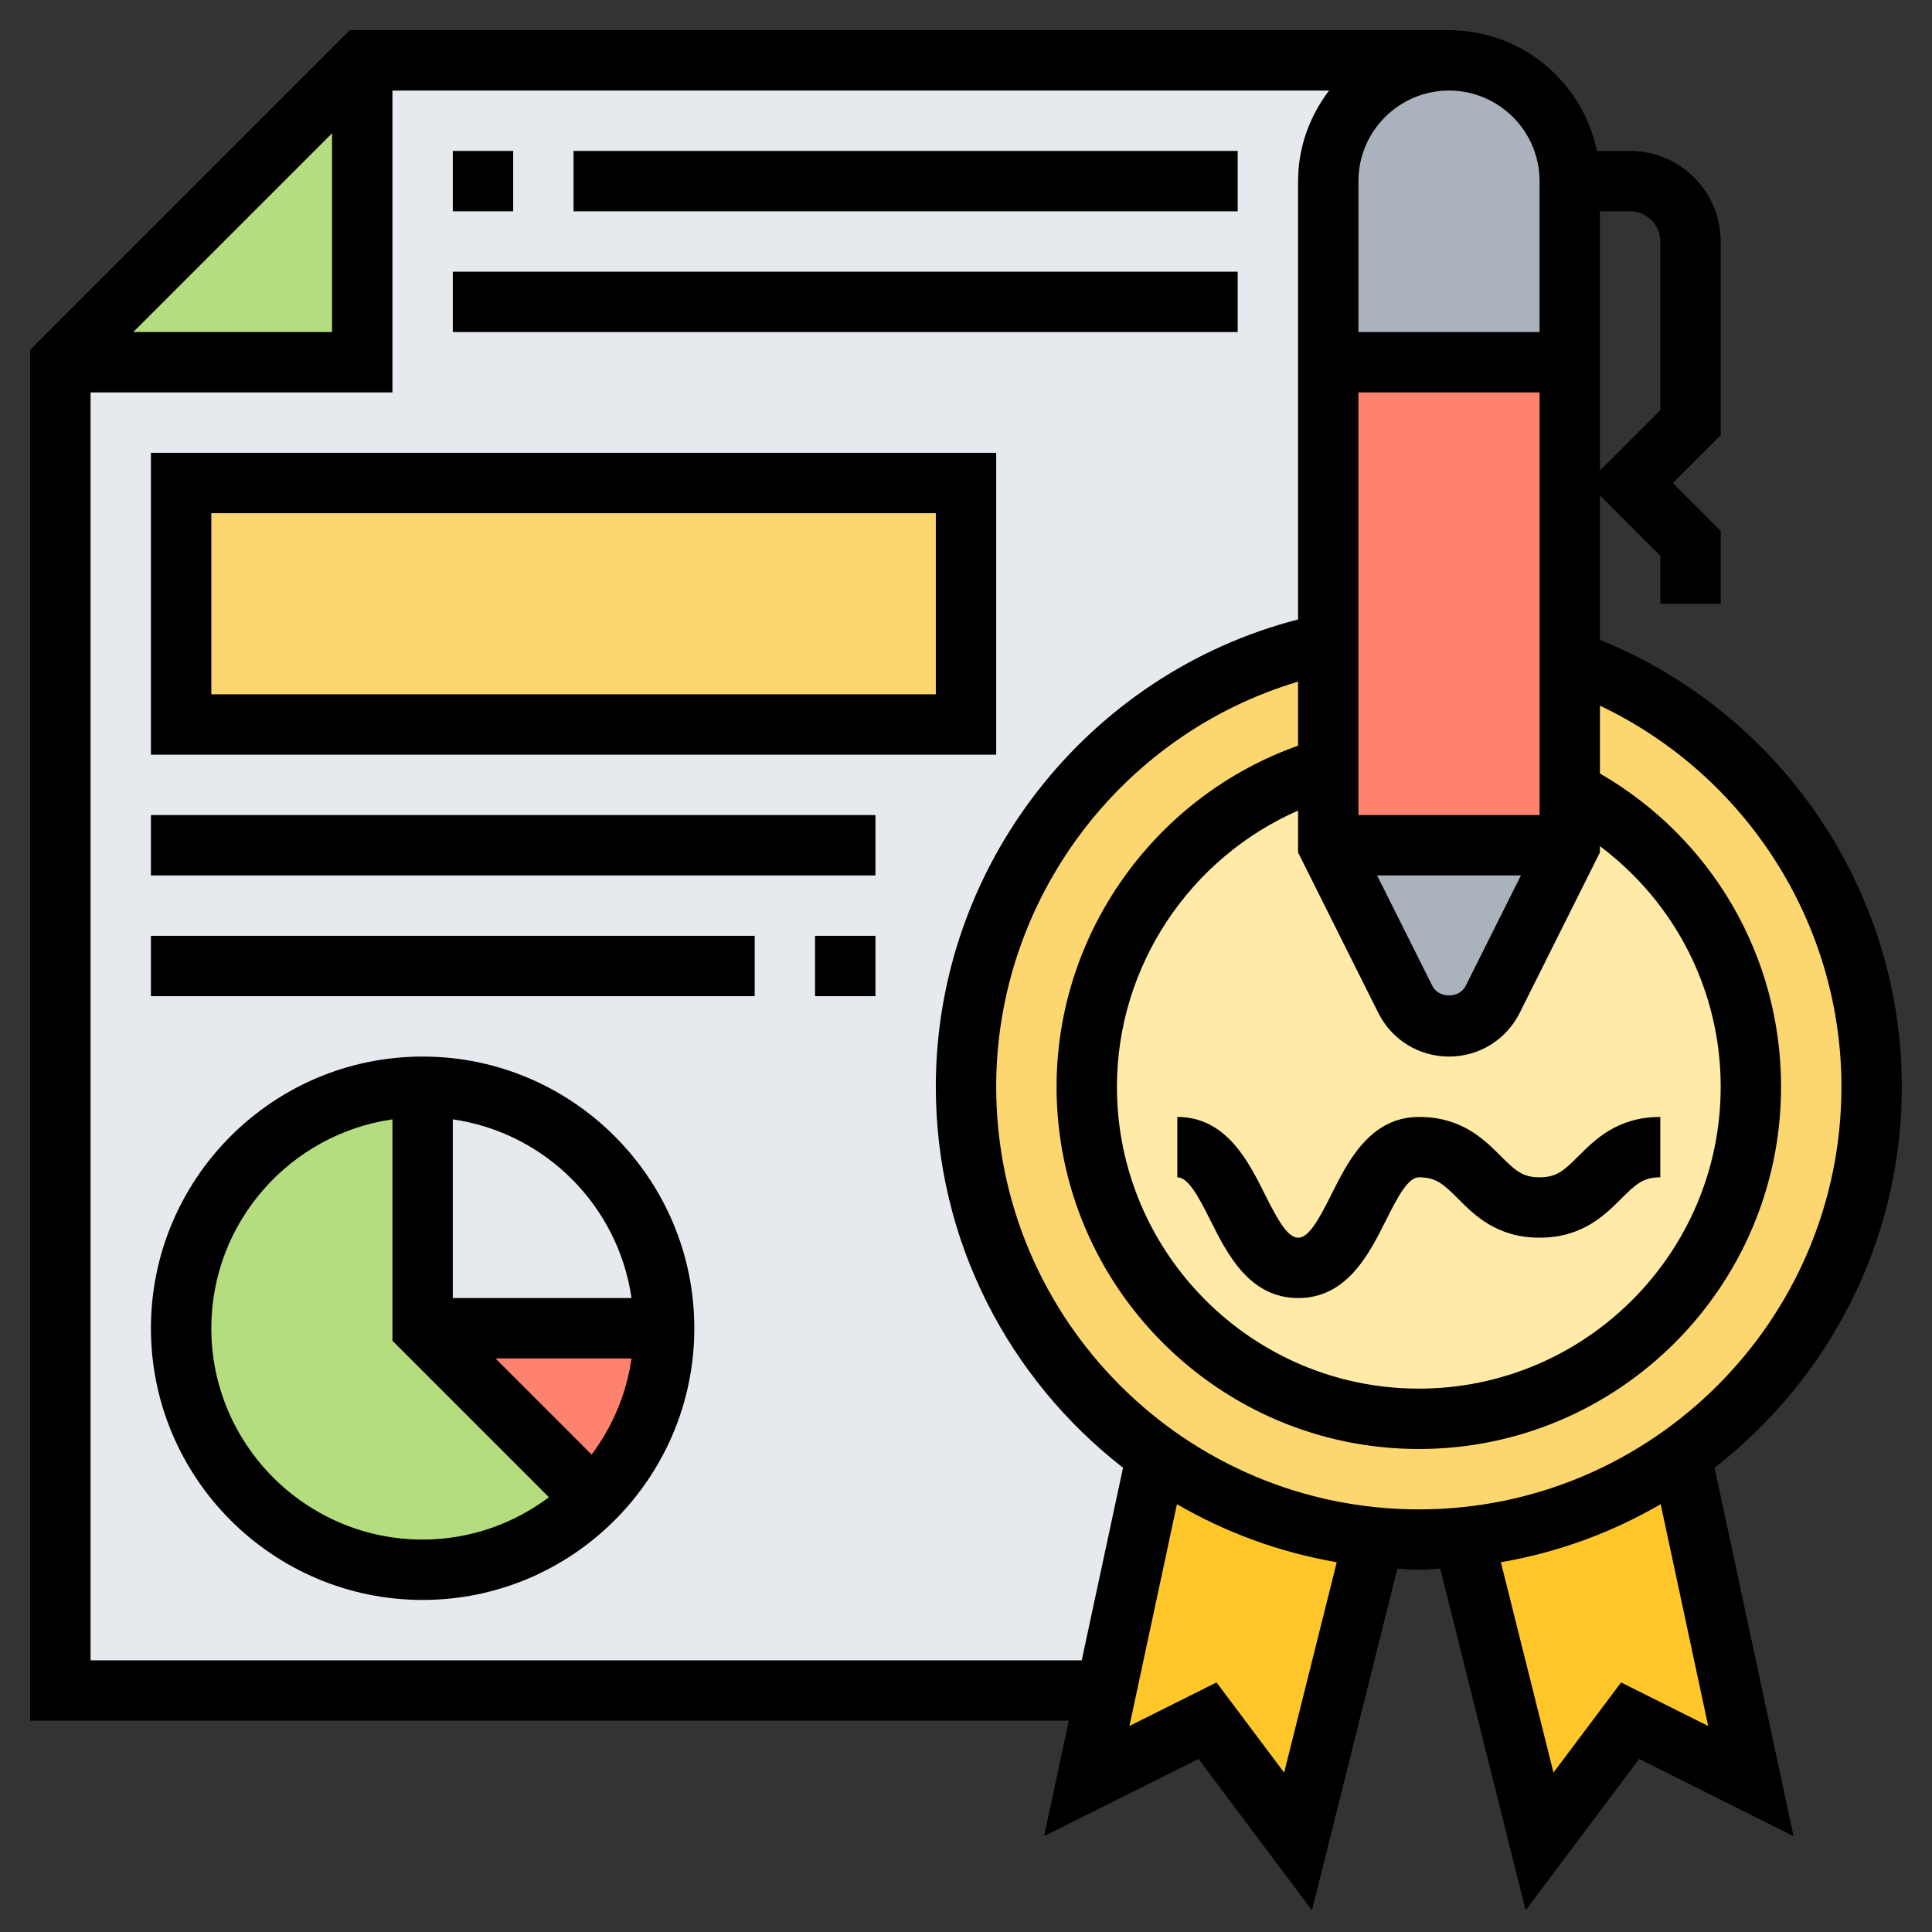 <svg id="Layer_5" enable-background="new 0 0 64 64" height="512" viewBox="0 0 64 64" width="512" xmlns="http://www.w3.org/2000/svg"><rect x="0" y="0" width="64" height="64" fill="#333333" stroke="none"/><path d="m12 2v8 2h-10v44h34.64l1.67-7.78c-3.82-2.72-6.31-7.18-6.31-12.22 0-7.26 5.15-13.31 12-14.7v-9.3-2-4c0-1.1.45-2.1 1.17-2.83.73-.72 1.73-1.17 2.83-1.17z" fill="#e6e9ed"/><path d="m12 10v2h-10l10-10z" fill="#b4dd7f"/><path d="m6 16h26v8h-26z" fill="#fcd770"/><path d="m22 44h-8v-8c4.42 0 8 3.58 8 8z" fill="#e6e9ed"/><path d="m14 44h8c0 2.21-.9 4.21-2.34 5.66z" fill="#ff826e"/><path d="m14 44 5.66 5.66c-1.45 1.44-3.45 2.34-5.66 2.34-4.42 0-8-3.58-8-8s3.58-8 8-8z" fill="#b4dd7f"/><path d="m55.69 48.22 2.31 10.78-4-2-3 4-2.52-10.07v-.01c2.67-.26 5.14-1.22 7.21-2.7z" fill="#ffc729"/><path d="m45.52 50.92v.01l-2.52 10.07-3-4-4 2 .64-3 1.67-7.78c2.07 1.48 4.54 2.44 7.21 2.7z" fill="#ffc729"/><path d="m55.69 48.22c-2.07 1.48-4.54 2.44-7.21 2.7-.48.06-.98.08-1.48.08s-1-.02-1.48-.08c-2.67-.26-5.14-1.22-7.21-2.7-3.82-2.72-6.31-7.18-6.31-12.22 0-7.26 5.15-13.31 12-14.7v4.12c-4.61 1.31-8 5.55-8 10.58 0 6.08 4.92 11 11 11s11-4.92 11-11c0-4.27-2.44-7.97-6-9.79v-4.34c5.82 2.06 10 7.6 10 14.13 0 5.04-2.49 9.5-6.31 12.22z" fill="#fcd770"/><path d="m52 26.21c3.56 1.82 6 5.52 6 9.79 0 6.08-4.92 11-11 11s-11-4.92-11-11c0-5.03 3.39-9.27 8-10.58v2.58l2.55 5.11c.28.54.84.89 1.45.89s1.17-.35 1.45-.89l2.55-5.11z" fill="#ffeaa7"/><path d="m52 6v6h-8v-2-4c0-1.1.45-2.1 1.17-2.83.73-.72 1.73-1.17 2.83-1.17 2.21 0 4 1.79 4 4z" fill="#aab2bd"/><path d="m52 28-2.55 5.11c-.28.54-.84.89-1.45.89s-1.17-.35-1.45-.89l-2.55-5.11z" fill="#aab2bd"/><path d="m52 26.21v1.79h-8v-2.58-4.12-9.3h8v9.87z" fill="#ff826e"/><path d="m41.896 39.553c-.539-1.077-1.277-2.553-2.896-2.553v2c.355 0 .684.6 1.107 1.447.539 1.077 1.278 2.553 2.897 2.553 1.618 0 2.356-1.475 2.896-2.552.423-.848.751-1.448 1.107-1.448.561 0 .801.217 1.289.706.545.546 1.29 1.294 2.704 1.294 1.413 0 2.161-.747 2.707-1.293.491-.49.731-.707 1.293-.707v-2c-1.413 0-2.161.747-2.707 1.293-.491.49-.731.707-1.293.707-.561 0-.8-.217-1.288-.706-.545-.546-1.29-1.294-2.705-1.294-1.619 0-2.357 1.476-2.896 2.553-.424.847-.752 1.447-1.107 1.447s-.684-.6-1.108-1.447z"/><path d="m15 5h2v2h-2z"/><path d="m19 5h22v2h-22z"/><path d="m15 9h26v2h-26z"/><path d="m33 15h-28v10h28zm-2 8h-24v-6h24z"/><path d="m5 27h24v2h-24z"/><path d="m27 31h2v2h-2z"/><path d="m5 31h20v2h-20z"/><path d="m14 35c-4.963 0-9 4.037-9 9s4.037 9 9 9 9-4.037 9-9-4.037-9-9-9zm6.92 8h-5.92v-5.92c3.059.441 5.479 2.861 5.92 5.92zm-4.506 2h4.506c-.17 1.183-.636 2.269-1.322 3.184zm-9.414-1c0-3.519 2.614-6.432 6-6.92v7.334l5.184 5.184c-1.169.876-2.614 1.402-4.184 1.402-3.859 0-7-3.141-7-7z"/><path d="m63 36c0-6.515-3.993-12.369-10-14.805v-4.781l2 2v1.586h2v-2.414l-1.586-1.586 1.586-1.586v-6.414c0-1.654-1.346-3-3-3h-1.101c-.465-2.279-2.485-4-4.899-4h-36.414l-10.586 10.586v45.414h34.406l-.82 3.825 5.115-2.558 3.76 5.014 2.828-11.317c.238.01.471.036.711.036s.473-.026.711-.036l2.828 11.317 3.76-5.014 5.115 2.558-2.616-12.204c3.766-2.93 6.202-7.491 6.202-12.621zm-18-9v-14h6v14zm5.382 2-1.829 3.657c-.211.424-.895.423-1.105.001l-1.83-3.658zm-4.724 4.554c.447.891 1.345 1.446 2.342 1.446s1.895-.555 2.342-1.447l2.658-5.317v-.206c2.494 1.87 4 4.787 4 7.97 0 5.514-4.486 10-10 10s-10-4.486-10-10c0-3.991 2.412-7.576 6-9.148v1.385zm9.342-25.554v5.586l-2 2v-8.586h1c.552 0 1 .448 1 1zm-4-2v5h-6v-5c0-1.654 1.346-3 3-3s3 1.346 3 3zm-40-1.586v6.586h-6.586zm-8 50.586v-42h10v-10h31.026c-.635.838-1.026 1.87-1.026 3v14.52c-6.997 1.806-12 8.18-12 15.48 0 5.13 2.436 9.691 6.202 12.621l-1.368 6.379zm39.539 3.719-2.24-2.986-2.885 1.442 1.574-7.347c1.609.936 3.393 1.596 5.293 1.923zm-9.539-22.719c0-6.216 4.138-11.674 10-13.419v2.121c-4.745 1.682-8 6.218-8 11.298 0 6.617 5.383 12 12 12s12-5.383 12-12c0-4.313-2.286-8.231-6-10.377v-2.247c4.835 2.299 8 7.2 8 12.624 0 7.72-6.28 14-14 14s-14-6.28-14-14zm23.586 21.175-2.885-1.442-2.24 2.986-1.742-6.968c1.9-.327 3.684-.987 5.293-1.923z"/></svg>